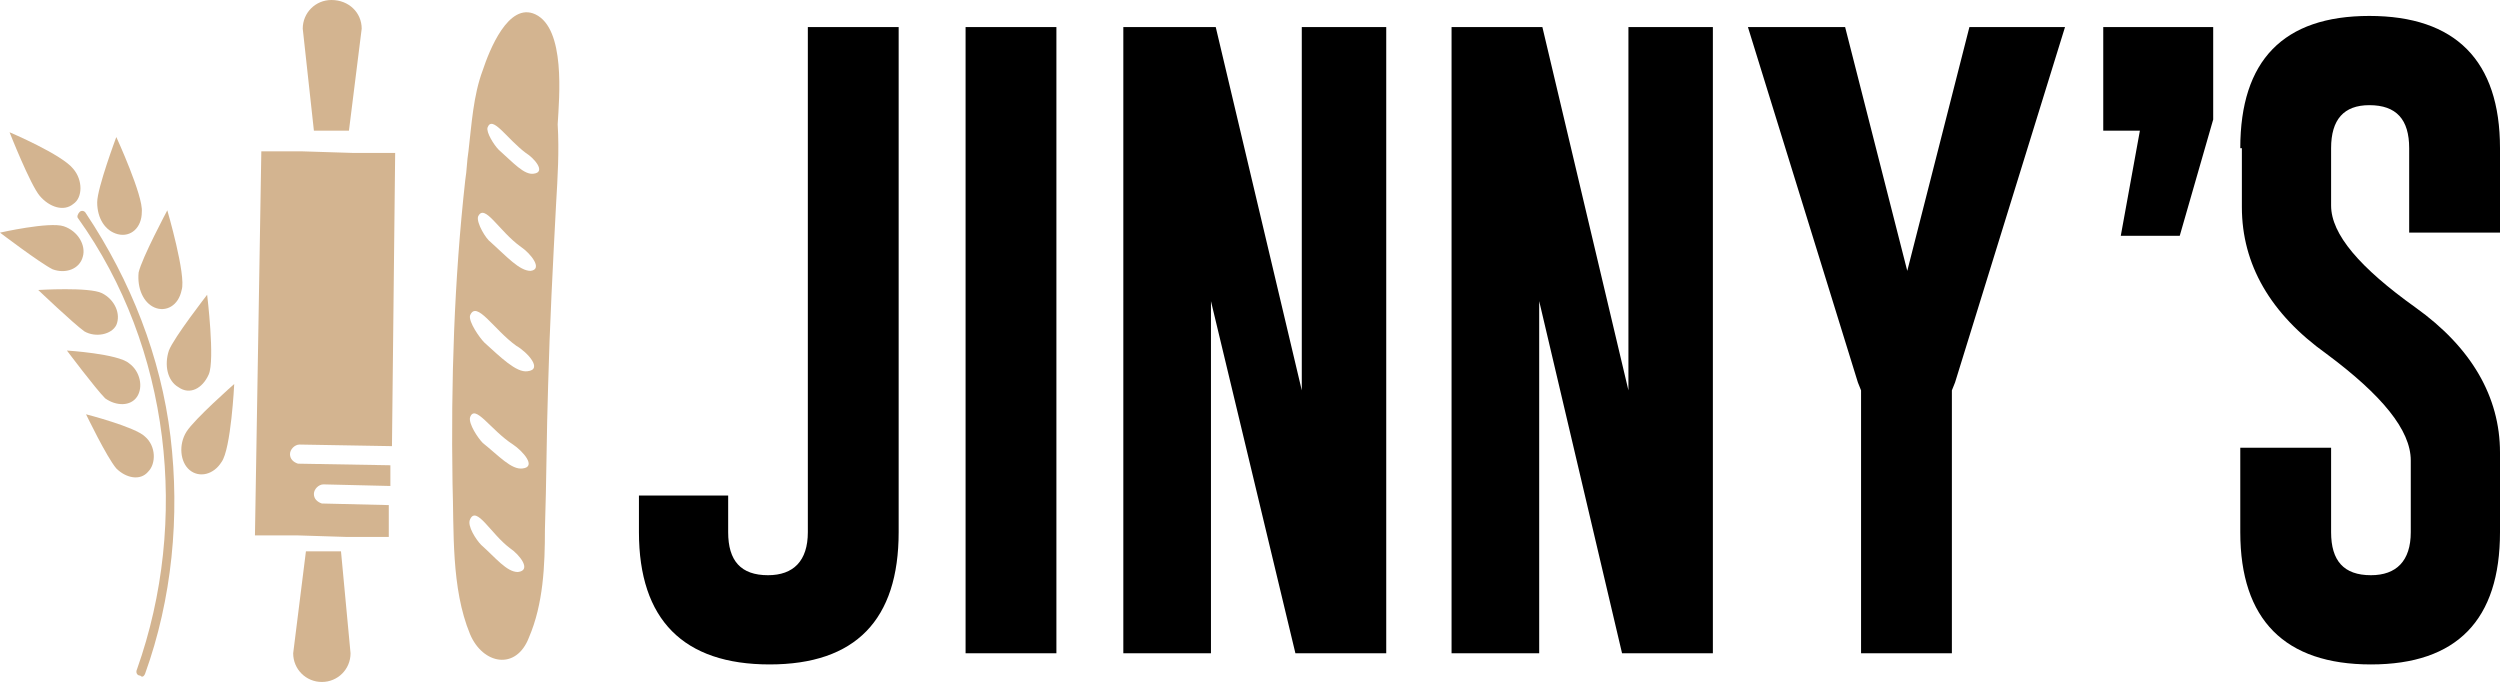 <svg xmlns="http://www.w3.org/2000/svg" xmlns:xlink="http://www.w3.org/1999/xlink" id="Layer_1" x="0px" y="0px" viewBox="0 0 156.9 42.8" style="enable-background:new 0 0 156.9 42.8;" xml:space="preserve">
<style type="text/css">
	.st0{fill:#D3B490;}
</style>
<g>
	<path d="M40,31.1h5.7v2.3c0,1.8,0.8,2.7,2.5,2.7c1.6,0,2.5-0.9,2.5-2.7V1.7h5.7v31.7c0,5.5-2.7,8.3-8.1,8.3c-5.4,0-8.2-2.8-8.2-8.3   V31.1z"></path>
	<path d="M60.6,1.7h5.7V41h-5.7V1.7z"></path>
	<path d="M70.6,1.7h5.7l5.4,22.8V1.7h5.3V41h-5.7L76,18.9V41h-5.5V1.7z"></path>
	<path d="M91.1,1.7h5.7l5.4,22.8V1.7h5.3V41h-5.7l-5.2-22.1V41h-5.5V1.7z"></path>
	<path d="M115.8,1.7l3.9,15.3l3.9-15.3h6L122.7,24l-0.2,0.5V41h-5.7V24.5l-0.2-0.5l-6.9-22.3H115.8z"></path>
	<path d="M131.9,1.7h7v5.8l-2.1,7.3h-3.7l1.2-6.6h-2.3V1.7z"></path>
	<path d="M140.6,9.3c0-5.5,2.7-8.3,8.1-8.3c5.4,0,8.2,2.8,8.2,8.3v5.3h-5.7V9.3c0-1.8-0.8-2.7-2.5-2.7h0c-1.6,0-2.4,0.9-2.4,2.7v3.6   c0,1.8,1.8,3.9,5.3,6.4c3.5,2.5,5.3,5.6,5.3,9.1v5c0,5.5-2.7,8.3-8.1,8.3c-5.4,0-8.2-2.8-8.2-8.3v-5.3h5.7v5.3   c0,1.8,0.8,2.7,2.5,2.7c1.6,0,2.5-0.9,2.5-2.7v-4.5c0-1.9-1.8-4.1-5.3-6.7c-3.5-2.5-5.3-5.6-5.3-9.2V9.3z"></path>
</g>
<g>
	<path class="st0" d="M22,41c0,1-0.8,1.8-1.8,1.8c-1,0-1.8-0.8-1.8-1.8l0,0l0.8-6.4l2.2,0L22,41z M24.6,28l-5.8-0.1   c-0.3,0-0.6,0.3-0.6,0.6c0,0.3,0.2,0.5,0.5,0.6l5.8,0.1l0,1.3l-4.2-0.1c-0.3,0-0.6,0.3-0.6,0.6c0,0.3,0.2,0.5,0.5,0.6l4.2,0.1l0,2   l-2.6,0l-3.2-0.1l-2.6,0l0.4-24.1l2.6,0l3.2,0.1l2.6,0L24.6,28z M22.7,1.8l-0.8,6.4l-2.2,0L19,1.8c0-1,0.8-1.8,1.8-1.8   C21.9,0,22.7,0.8,22.7,1.8z"></path>
	<g>
		<path class="st0" d="M2.5,12.3c0.6,0.7,1.5,1,2.1,0.5c0.6-0.4,0.6-1.5,0-2.2C3.9,9.7,0.6,8.3,0.6,8.3S1.9,11.6,2.5,12.3z"></path>
		<path class="st0" d="M3.3,16.9c0.8,0.3,1.7,0,1.9-0.8c0.2-0.7-0.3-1.6-1.2-1.9c-0.9-0.3-4,0.4-4,0.4S2.5,16.5,3.3,16.9z"></path>
		<path class="st0" d="M5.3,20.8c0.7,0.4,1.7,0.2,2-0.4c0.3-0.7-0.1-1.6-0.9-2c-0.8-0.4-4-0.2-4-0.2S4.6,20.3,5.3,20.8z"></path>
		<path class="st0" d="M6.6,25c0.7,0.5,1.6,0.5,2-0.1c0.4-0.6,0.2-1.6-0.5-2.1c-0.7-0.6-3.9-0.8-3.9-0.8S6,24.4,6.6,25z"></path>
		<path class="st0" d="M8.9,13.3c0,1-0.7,1.6-1.5,1.4c-0.8-0.2-1.3-1-1.3-2c0-0.9,1.2-4.1,1.2-4.1S9,12.3,8.9,13.3z"></path>
		<path class="st0" d="M11.4,18.2c-0.2,1-1,1.4-1.7,1.1c-0.7-0.3-1.1-1.2-1-2.2c0.2-0.9,1.8-3.9,1.8-3.9S11.7,17.3,11.4,18.2z"></path>
		<path class="st0" d="M13.1,23.5c-0.4,0.9-1.2,1.3-1.9,0.8c-0.7-0.4-0.9-1.4-0.6-2.3c0.3-0.8,2.4-3.5,2.4-3.5S13.5,22.6,13.1,23.5z    "></path>
		<path class="st0" d="M7.3,29.4c0.6,0.6,1.5,0.8,2,0.2c0.5-0.5,0.5-1.6-0.2-2.2C8.5,26.8,5.4,26,5.4,26S6.7,28.7,7.3,29.4z"></path>
		<path class="st0" d="M13.9,29c-0.5,0.8-1.4,1-2,0.5c-0.6-0.5-0.7-1.6-0.2-2.4c0.5-0.8,3-3,3-3S14.5,28.2,13.9,29z"></path>
		<path class="st0" d="M9.1,42.3c1.7-4.7,2.2-9.9,1.6-14.9c-0.6-5-2.5-9.8-5.3-14c-0.1-0.2-0.3-0.2-0.4-0.1l0,0    c-0.1,0.1-0.2,0.3-0.1,0.4l0,0c5.8,8.1,7,19,3.7,28.3c-0.1,0.2,0,0.4,0.2,0.4l0,0C8.9,42.5,9,42.5,9.1,42.3L9.1,42.3z"></path>
	</g>
	<g>
		<path class="st0" d="M33.6,0.9c-1.7-0.8-2.9,2.3-3.3,3.5c-0.6,1.6-0.7,3.4-0.9,5.1c-0.1,0.6-0.1,1.2-0.2,1.8    c-0.7,6.3-0.9,12.7-0.8,19c0.1,3-0.1,6.6,1.1,9.5c0.8,1.9,2.9,2.3,3.7,0.2c0.9-2.1,1-4.5,1-6.8c0.1-3,0.1-6,0.2-9    c0.1-3.8,0.3-7.6,0.5-11.4c0.1-1.7,0.2-3.3,0.1-5C35.1,6.1,35.5,1.8,33.6,0.9z M32.5,35.9c-0.7,0-1.4-0.9-2.3-1.7    c-0.3-0.3-0.9-1.2-0.7-1.6c0.4-0.9,1.3,0.9,2.5,1.8C32.6,34.8,33.4,35.8,32.5,35.9z M32.8,29.4c-0.7,0.1-1.5-0.8-2.5-1.6    c-0.3-0.3-0.9-1.2-0.8-1.6c0.3-0.9,1.3,0.8,2.7,1.7C32.8,28.3,33.7,29.3,32.8,29.4z M33.1,23.3c-0.7,0.1-1.7-0.9-2.7-1.8    c-0.3-0.3-1-1.3-0.9-1.7c0.4-1,1.5,0.9,2.9,1.9C33.1,22.1,34.1,23.2,33.1,23.3z M33.3,17c-0.7,0-1.5-0.9-2.5-1.8    C30.5,15,29.9,14,30,13.6c0.4-0.9,1.3,0.9,2.7,1.9C33.3,15.9,34.1,16.9,33.3,17z M33.5,10.9c-0.6,0.1-1.3-0.7-2.2-1.5    C31,9.1,30.5,8.3,30.6,8c0.3-0.8,1.2,0.7,2.4,1.6C33.5,9.9,34.3,10.8,33.5,10.9z"></path>
	</g>
</g>
</svg>